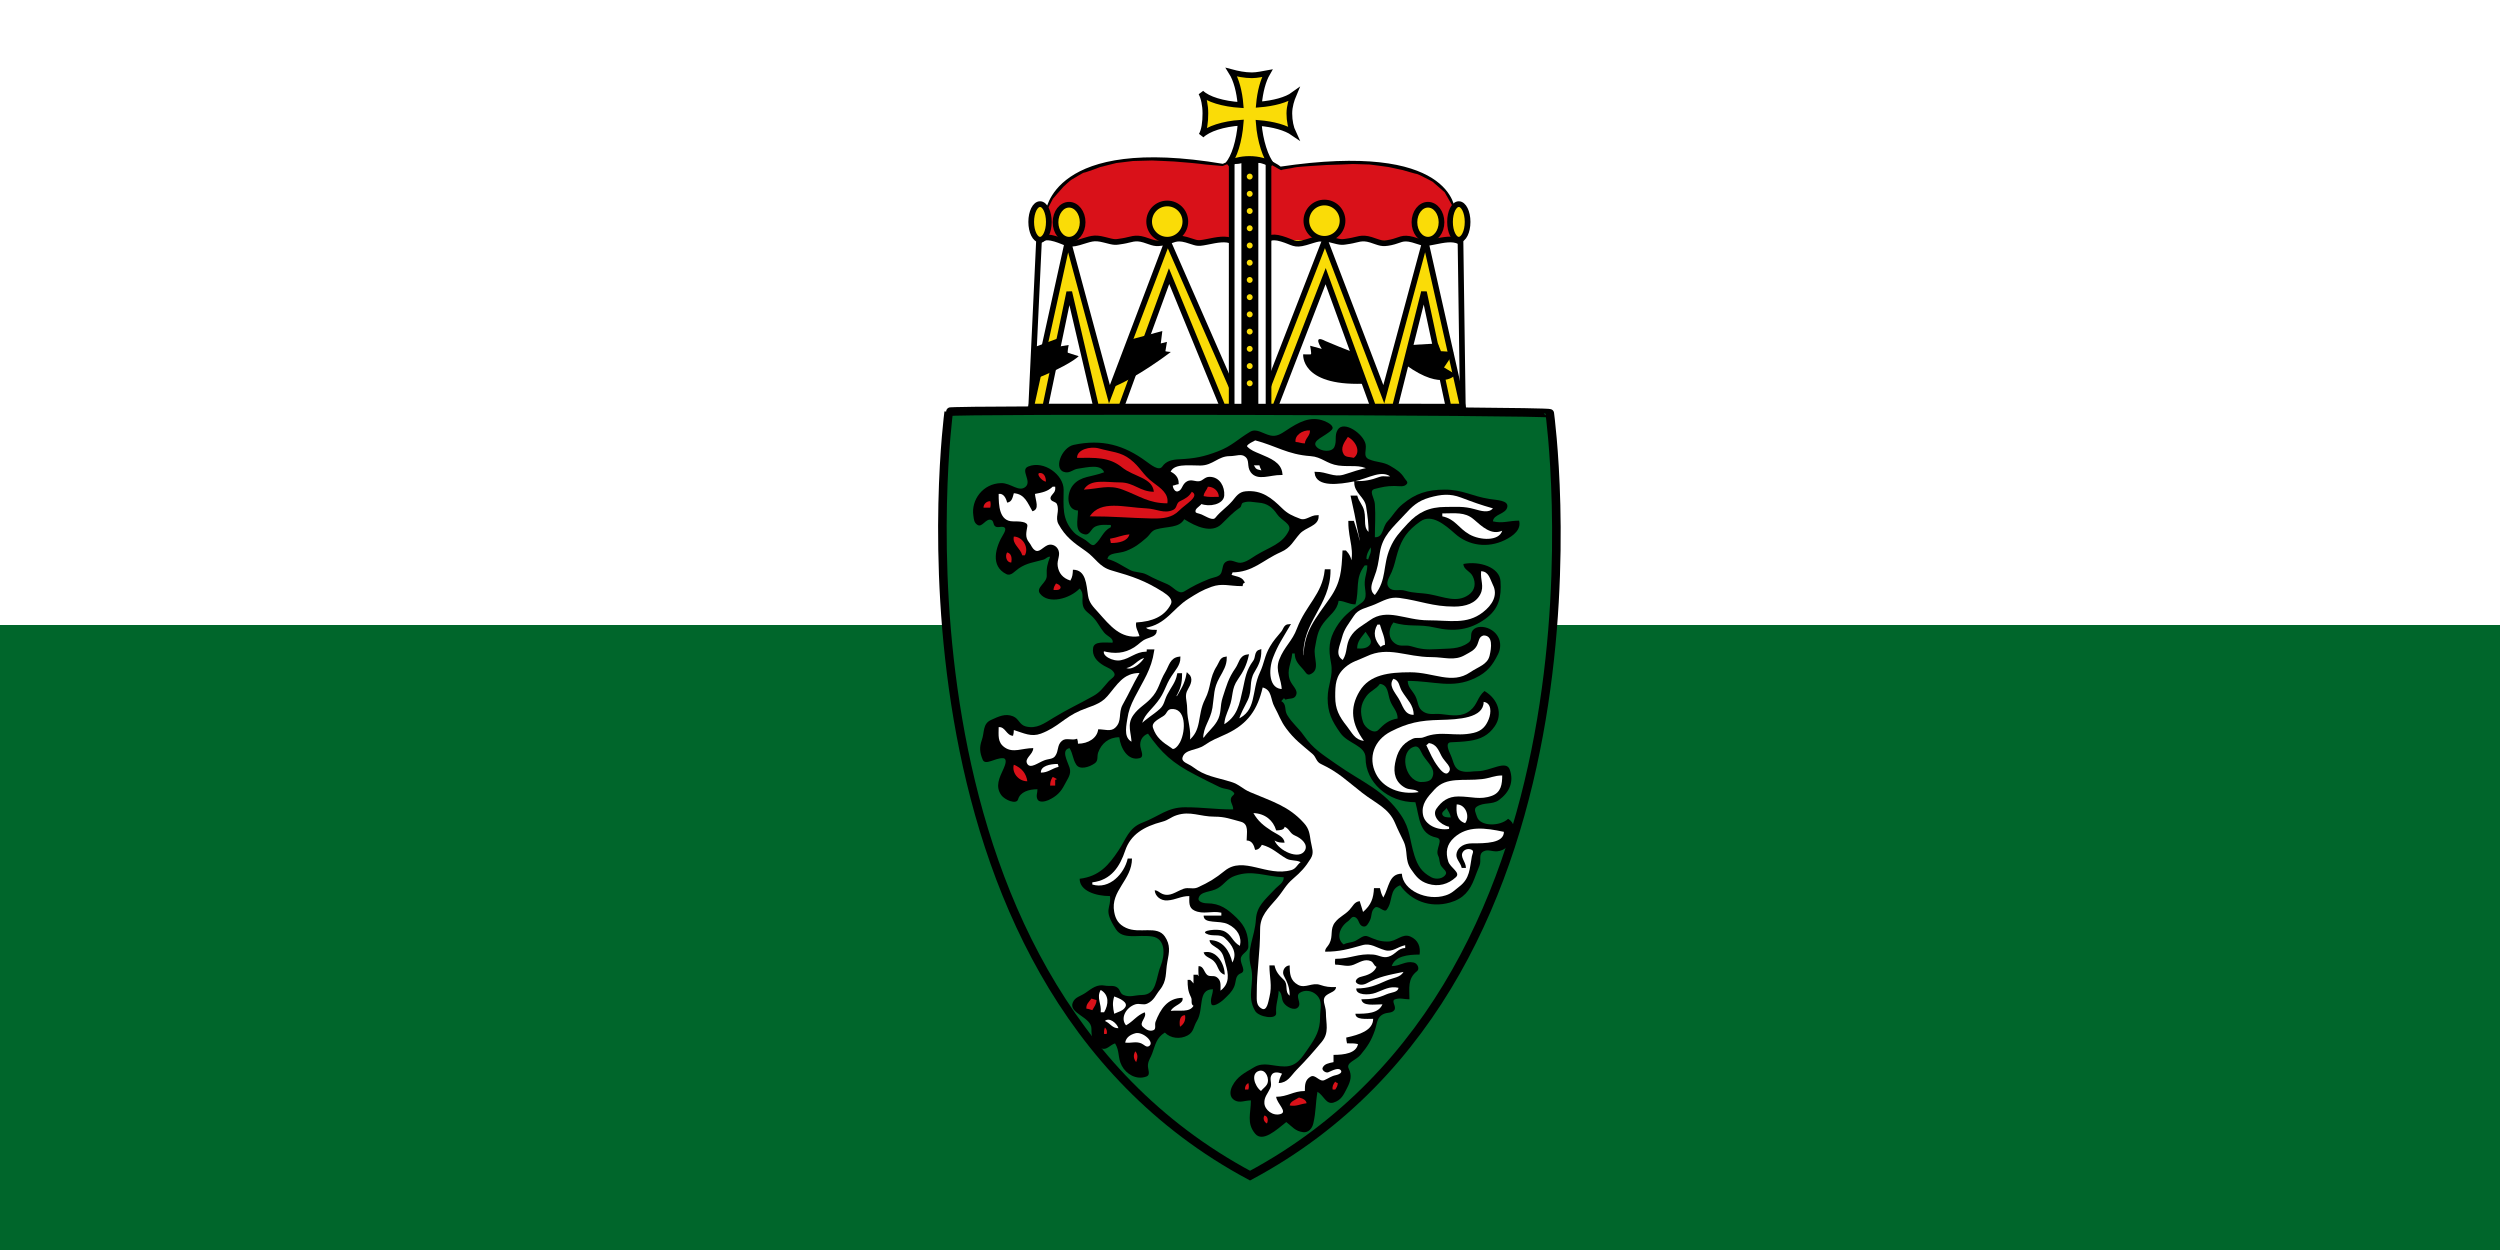 <svg fill-rule="evenodd" height="16" preserveAspectRatio="xMinYMin meet" version="1.0" viewBox="0.0 75.0 900.0 450.0" width="32" xmlns="http://www.w3.org/2000/svg" xmlns:xlink="http://www.w3.org/1999/xlink"><rect x="0.0" y="75.0" width="900.0" height="450.0" fill="#333333" stroke="none"/><title>...</title><desc>...</desc><g clip="0 0 900 600" id="group" transform="scale(1,-1) translate(0,-600)"><g transform=""><g transform=" matrix(1,0,0,-1,0,600)"><rect height="300.0" style="stroke: none; stroke-linecap: butt; stroke-width: 1; fill: rgb(0%,40%,17%); fill-rule: evenodd;" width="900.0" x="0.0" y="300.0"/><rect height="300.0" style="stroke: none; stroke-linecap: butt; stroke-width: 1; fill: rgb(100%,100%,100%); fill-rule: evenodd;" width="900.0" x="0.0" y="0.0"/><g transform=" matrix(1.029,0,0,1.029,-13.266,6.994)"><g transform=" matrix(1,0,0,1,341.092,90.343)"><g transform=""><path d="M 3.711 119.833 C 3.615 120.729 -22.747 316.445 109.132 387.045 C 241.019 316.445 214.083 121.25 213.995 120.353 C 213.926 119.457 3.786 118.925 3.711 119.833 L 3.711 119.833 Z " style="stroke: rgb(0%,0%,0%); stroke-linecap: round; stroke-width: 3.0; fill: rgb(0%,40%,17%); fill-rule: evenodd;"/></g><g transform=""><g transform=""><path d="M 199.416 262.217 C 196.623 264.899 189.584 264.983 188.504 261.459 C 188.102 260.135 187.209 258.738 188.504 257.926 C 191.02 256.307 193.787 257.381 196.182 255.668 C 200.012 252.863 201.457 249.176 200.012 245.039 C 198.766 241.443 193.192 245.547 188.793 245.547 C 186.637 245.547 185.26 246.078 183.189 245.547 C 180.38 244.826 180.437 242.32 179.359 239.981 C 178.619 238.348 177.328 235.572 179.359 235.439 C 181.863 235.3 183.341 235.3 185.859 234.945 C 189.912 234.365 192.605 232.91 194.707 229.884 C 197.687 225.64 195.918 220.284 191.152 217.507 C 188.578 219.73 188.771 222.21 186.148 224.316 C 183.3 226.632 179.982 226.076 176.123 225.591 C 173.715 225.31 171.904 226.005 169.91 224.835 C 167.672 223.511 168.07 221.419 166.98 219.28 C 165.929 217.257 164.306 216.217 164.306 213.96 C 173.529 213.96 179.87 216.843 187.913 212.954 C 192.196 210.909 193.966 208.473 195.89 204.63 C 197.513 201.368 196.511 197.549 192.941 195.776 C 190.978 194.806 188.295 194.676 187.035 196.285 C 185.93 197.715 187.103 199.489 185.549 200.588 C 182.125 203.047 178.842 202.539 174.338 202.859 C 170.881 203.082 168.738 202.859 165.486 201.84 C 163.537 201.237 161.875 202.101 160.187 201.071 C 157.367 199.393 157.367 195.952 159.287 193.518 C 164.601 195.254 168.293 193.977 173.758 195.291 C 180.549 196.887 186.11 196.129 191.461 192.252 C 196.291 188.739 197.106 184.543 196.762 179.106 C 196.485 174.199 189.395 171.929 183.785 173.053 C 183.785 175.037 186.148 175.512 187.035 177.344 C 188.221 179.708 187.914 182.31 185.549 183.906 C 181.434 186.732 177.141 184.602 171.973 183.656 C 168.696 183.066 166.598 183.373 163.418 182.404 C 161.363 181.766 159.191 182.865 157.811 181.388 C 156.268 179.685 157.858 177.853 158.704 175.82 C 159.774 173.265 159.952 171.657 160.768 169.009 C 162.243 164.222 164.229 161.302 168.739 158.146 C 172.653 155.391 177.329 159.328 180.841 162.449 C 185.55 166.67 192.267 167.615 198.247 164.707 C 201.417 163.17 204.071 160.924 203.261 157.897 C 199.681 157.897 197.536 158.973 194.105 158.146 C 194.302 155.568 198.685 155.664 199.142 153.097 C 199.542 150.792 195.593 150.734 192.943 150.318 C 186.769 149.373 183.58 147.045 177.295 147.045 C 171.09 147.045 167.01 148.415 162.541 152.094 C 160.078 154.115 159.375 155.84 157.236 158.147 C 155.347 160.157 155.857 163.833 152.804 163.703 C 152.804 159.151 153.095 156.634 152.804 152.095 C 152.691 150.015 150.466 147.353 152.804 146.786 C 155.382 146.146 156.894 145.77 159.593 145.77 C 161.364 145.77 163.093 146.277 164.019 145.012 C 164.503 144.314 163.578 143.725 163.136 142.991 C 161.835 140.909 160.355 140.024 158.115 138.7 C 155.611 137.245 153.467 137.588 150.744 136.43 C 148.514 135.472 149.996 133.167 149.558 131.133 C 148.749 127.422 141.888 122.764 139.822 126.074 C 138.529 128.178 139.619 129.916 138.636 132.126 C 137.751 134.065 133.941 133.745 132.441 132.126 C 130.269 129.856 135.652 128.39 137.752 126.074 C 138.779 124.891 136.662 123.639 135.106 123.035 C 130.229 121.119 126.059 123.509 121.817 126.322 C 120.006 127.516 118.417 128.604 116.217 128.095 C 113.518 127.458 111.404 125.472 109.127 126.831 C 104.778 129.431 102.786 131.784 97.917 133.64 C 92.979 135.543 89.763 136.168 84.354 136.43 C 81.803 136.525 79.727 137.079 78.442 138.959 C 77.251 140.649 74.565 138.438 72.823 137.186 C 65.079 131.477 57.415 129.265 47.457 131.381 C 43.104 132.292 40.085 140.283 44.508 140.969 C 46.281 141.253 47.167 139.965 48.937 139.715 C 52.462 139.195 56.931 138.036 58.08 140.969 C 53.793 142.672 49.857 142.21 47.168 145.521 C 44.85 148.393 44.85 154.209 48.938 154.352 C 48.938 157.698 47.499 161.94 51.29 162.697 C 53.178 163.077 53.393 160.606 55.128 159.907 C 56.976 159.151 58.372 159.413 60.446 159.413 L 60.446 160.157 C 57.486 161.718 57.306 164.116 54.842 166.233 C 53.836 167.084 52.699 165.44 51.594 164.708 C 50 163.667 48.676 163.254 47.458 161.94 C 43.184 157.331 43.916 152.967 43.916 147.045 C 43.916 141.832 36.977 136.713 31.535 138.959 C 28.601 140.141 32.856 144.029 30.641 146.016 C 28.312 148.11 25.477 144.694 22.074 144.764 C 15.655 144.893 11.498 150.698 12.336 156.125 C 12.529 157.45 12.529 158.631 13.816 159.412 C 15.434 160.391 16.734 156.974 18.546 157.637 C 19.606 158.017 19.112 159.293 20.014 159.907 C 20.859 160.511 21.91 159.813 22.96 160.157 C 23.925 160.487 23.407 161.681 22.96 162.45 C 19.929 167.332 18.275 173.811 23.856 176.589 C 25.504 177.417 26.764 175.585 28.269 174.567 C 31.12 172.675 33.438 172.51 36.832 171.542 C 37.787 171.281 38.197 170.406 39.196 170.523 C 38.234 172.996 37.861 174.509 38.009 177.086 C 38.158 179.688 34.03 181.259 35.642 183.411 C 38.605 187.289 46.092 185.244 49.521 181.639 C 51.287 183.471 50.084 185.362 50.697 187.702 C 51.217 189.594 52.843 190.232 54.242 191.746 C 56.01 193.636 56.461 195.092 58.078 197.043 C 59.184 198.4 61.469 198.981 61.038 200.588 C 58.272 200.588 54.648 200.022 54.242 202.349 C 53.763 205.092 55.388 207.114 58.078 208.673 C 59.51 209.478 60.887 209.832 61.611 211.194 C 62.283 212.397 60.487 213.155 59.556 214.232 C 57.704 216.3 56.817 217.849 54.242 219.281 C 48.893 222.283 45.574 223.689 40.381 226.857 C 37.135 228.81 34.481 230.888 30.64 229.884 C 28.393 229.282 28.311 227.198 26.215 226.347 C 23.469 225.249 21.189 226.419 18.545 227.613 C 15.516 228.974 16.293 231.847 15.289 234.672 C 14.395 237.214 14.561 239.011 15.586 241.505 C 16.514 243.704 19.902 240.878 22.666 240.997 C 24.285 241.067 23.545 243.243 22.959 244.542 C 21.41 247.911 19.928 250.784 22.072 253.882 C 23.291 255.62 27.426 257.345 27.979 255.394 C 28.712 252.843 31.664 251.861 34.763 251.861 C 34.763 253.256 34.175 254.132 34.763 255.394 C 35.326 256.566 37.266 256.246 38.605 255.669 C 41.437 254.343 42.91 252.864 44.21 250.335 C 45.317 248.124 46.748 246.624 45.981 244.284 C 45.129 241.764 42.985 238.124 45.981 237.473 C 47.267 239.577 47.01 241.184 48.346 243.278 C 49.558 245.169 52.909 244.165 54.838 242.77 C 56.16 241.811 55.49 240.405 56.008 238.987 C 57.121 235.925 59.624 233.668 63.389 233.668 C 63.789 237.368 66.334 242.071 70.471 240.997 C 72.214 240.559 70.998 238.503 70.762 236.966 C 70.471 235.026 71.355 233.172 73.432 232.414 C 78.134 239.163 82.049 242.77 89.953 246.811 C 93.252 248.514 95.119 249.52 98.496 251.104 C 100.391 251.991 102.34 251.588 103.522 253.125 C 103.93 253.656 102.935 254.07 102.638 254.637 C 101.825 256.127 103.289 257.264 103.232 258.93 C 96.654 258.93 92.976 258.174 86.39 258.174 C 80.181 258.174 77.329 261.328 71.644 263.481 C 66.568 265.395 65.863 269.227 63.089 273.317 C 59.668 278.448 56.381 282.36 49.519 283.188 C 49.519 287.432 55.158 289.241 60.138 289.241 C 60.65 293.829 57.523 293.614 62.212 300.862 C 64.66 304.643 69.868 302.622 74.896 303.38 C 79.654 304.114 79.417 309.859 77.857 313.735 C 76.115 317.944 76.599 323.747 71.354 323.854 C 68.81 323.879 67.148 324.788 64.869 323.854 C 63.609 323.336 63.789 322.118 62.801 321.327 C 61.543 320.309 60.069 320.876 58.367 320.569 C 55.56 320.024 53.789 321.561 51.59 323.087 C 49.812 324.317 47.965 324.54 47.164 326.374 C 45.391 330.323 53.762 331.493 53.65 335.724 C 53.581 338.62 54.132 341.283 57.19 342.546 C 58.963 343.267 60.068 341.362 61.908 340.773 C 63.609 343.55 62.752 345.726 64.267 348.597 C 65.823 351.542 69.369 353.658 72.82 352.394 C 74.607 351.755 73.159 349.734 73.431 348.089 C 73.638 346.577 74.378 345.761 74.896 344.308 C 76.042 341.234 76.32 338.869 79.324 336.99 C 81.316 339.049 84.676 339.414 87.292 337.996 C 89.477 336.824 89.318 334.898 90.543 332.935 C 93.086 328.808 90.645 321.833 96.143 321.833 C 96.143 323.786 95.149 324.954 95.557 326.88 C 95.88 328.419 98.764 326.526 99.989 325.359 C 101.524 323.855 102.639 322.957 103.523 321.066 C 104.408 319.199 103.752 317.084 105.88 316.279 C 107.943 315.474 105.764 313.17 105.88 311.207 C 105.998 309.326 108.539 308.818 108.539 306.928 C 108.539 302.756 107.615 299.918 104.407 296.821 C 101.336 293.866 98.73 291.772 94.068 291.772 C 92.683 291.772 90.832 291.17 91.122 289.999 C 91.785 287.411 95.398 287.991 97.914 286.464 C 100.357 284.987 101.039 283.155 103.808 282.175 C 109.975 279.962 114.264 282.386 120.93 282.669 C 120.93 284.669 119.117 285.425 117.696 286.972 C 114.362 290.544 111.483 292.755 111.194 297.329 C 110.792 303.866 107.79 307.626 109.43 314.009 C 110.905 319.874 107.763 324.034 110.905 329.415 C 112.149 331.577 118.469 332.618 118.268 330.181 C 118.055 327.095 119.008 325.406 119.155 322.333 C 120.6 323.575 119.909 325.146 120.93 326.636 C 121.963 328.115 124.696 329.509 125.94 328.136 C 127.348 326.636 124.764 324.271 126.54 323.089 C 128.243 321.954 130.642 322.296 132.147 323.597 C 134.764 325.833 133.629 328.48 133.629 331.683 C 133.629 336.128 132.147 338.73 129.488 342.548 C 127.281 345.704 125.535 348.849 121.222 348.849 C 117.093 348.849 114.001 347.111 110.597 349.109 C 107.14 351.132 104.624 352.396 102.935 355.672 C 102.014 357.469 101.855 359.654 103.807 360.729 C 105.622 361.713 107.251 360.729 109.429 360.729 C 109.429 365.282 107.834 368.641 110.904 372.35 C 113.552 375.567 118.414 370.993 121.814 368.297 C 123.884 369.893 124.955 371.524 127.722 371.844 C 129.63 372.067 130.89 370.449 131.261 368.803 C 132.247 364.549 131.99 362.02 132.722 357.703 C 134.986 359.064 135.753 362.279 138.339 361.486 C 141.112 360.623 141.886 358.709 143.062 356.425 C 144.322 354.029 144.861 352.005 143.656 349.605 C 142.58 347.525 146.238 346.673 147.781 344.804 C 150.295 341.779 151.549 339.816 152.802 336.222 C 153.618 333.859 153.423 331.495 156.036 330.419 C 157.407 329.886 158.782 330.23 159.591 329.153 C 160.548 327.924 158.298 325.868 159.874 325.36 C 161.679 324.755 162.938 325.36 164.903 325.36 C 164.903 321.422 164.186 318.159 167.551 315.51 C 168.582 314.719 167.739 312.768 166.369 312.485 C 163.449 311.846 161.721 313.737 158.701 313.737 C 159.84 310.274 164.226 309.706 168.443 309.706 C 168.851 307.06 168 304.599 165.191 303.382 C 162.357 302.189 160.429 305.155 157.232 305.155 C 154.474 305.155 152.912 304.423 150.433 303.382 C 148.829 302.685 147.613 304.138 146.007 304.907 C 144.54 305.604 143.245 305.391 141.884 306.173 C 139.105 304.021 140.474 300.083 143.349 298.085 C 144.244 297.483 144.652 296.231 145.716 296.573 C 147.445 297.139 146.894 299.35 148.663 299.858 C 149.884 300.202 150.515 298.805 151.028 297.837 C 151.913 296.171 151.278 294.587 152.799 293.298 C 153.94 292.306 156.033 295.179 156.918 294.044 C 159.283 290.981 157.701 286.937 161.65 285.46 C 165.416 290.851 172.093 293.511 179.058 291.513 C 183.863 290.165 186.037 287.292 187.613 283.191 C 188.291 281.418 188.658 280.365 189.39 278.638 C 190.201 276.736 188.872 274.597 190.857 273.579 C 192.398 272.798 193.742 273.71 195.587 273.579 C 200.967 273.209 203.893 264.747 199.416 262.217 Z M 166.662 236.965 C 168.363 236.516 168.81 238.703 169.619 239.981 C 171.432 242.805 174.264 244.827 172.857 247.817 C 172.234 249.176 170.48 249.344 168.738 249.344 C 163.092 248.668 161.254 238.383 166.662 236.965 Z M 154.564 214.99 C 157.527 215.39 157.253 218.369 158.113 220.804 C 158.992 223.275 160.767 224.493 160.767 227.117 C 157.642 227.613 156.037 229.092 153.988 231.15 C 152.427 232.699 149.3 230.357 148.666 228.371 C 147.572 224.943 147.635 222.283 149.855 219.281 C 151.281 217.341 153.215 216.939 154.564 214.99 Z M 146.604 202.61 C 146.604 200.151 147.973 198.851 149.557 196.794 C 150.465 198.401 152.207 199.819 151.032 201.347 C 150.061 202.61 148.418 202.728 146.604 202.61 Z M 151.322 167.252 C 151.763 168.884 150.914 169.888 150.435 171.543 C 150.255 171.377 150.119 171.317 149.855 171.282 C 149.855 169.641 150.465 168.706 151.322 167.252 Z M 111.193 170.029 C 109.457 171.071 108.539 171.98 106.479 172.536 C 104.513 173.091 103.002 171.282 101.165 172.052 C 99.388 172.761 99.714 174.474 99.095 176.082 C 98.469 177.69 96.437 177.632 94.67 178.364 C 91.173 179.782 89.241 180.762 86.118 182.655 C 84.041 183.884 82.448 181.106 80.209 180.126 C 77.45 178.933 75.755 178.27 73.134 176.839 C 70.999 175.704 69.061 176.214 66.945 175.066 C 64.011 173.505 62.533 172.253 59.255 171.283 C 59.626 168.919 63.244 169.522 65.755 168.506 C 68.89 167.253 70.404 166.046 72.822 163.954 C 74.201 162.796 74.54 161.424 76.367 160.928 C 80.281 159.817 84.269 160.549 86.119 157.393 C 90.205 160.018 95.661 162.418 99.096 159.155 C 101.526 156.862 102.743 155.312 105.594 153.35 C 106.283 152.877 105.924 151.836 106.77 151.59 C 108.693 150.949 110.055 151.422 112.08 151.59 C 115.18 151.802 117.018 153.314 118.582 155.62 C 120.084 157.901 123.844 159.001 122.695 161.424 C 120.453 166.104 115.986 167.086 111.193 170.029 Z M 177.588 281.663 C 176.697 283.188 174.234 283.567 172.568 282.667 C 169.06 280.812 167.775 278.507 166.662 275.103 C 164.904 269.605 165.271 265.882 161.951 260.953 C 155.969 252.051 148.512 249.58 139.219 243.019 C 134.389 239.615 131.225 237.746 128.014 233.172 C 125.94 230.205 123.948 228.902 122.106 225.84 C 121.055 224.08 122.038 222.059 120.045 221.053 C 120.379 220.664 120.639 220.451 120.93 220.049 C 121.223 220.119 121.409 220.285 121.526 220.533 C 122.848 219.978 124.364 220.416 125.061 219.281 C 126.348 217.187 123.739 215.744 123.006 213.474 C 121.887 210.095 123.58 207.907 123.885 204.372 L 124.764 204.372 C 124.764 206.749 126.024 208.096 127.723 209.929 C 128.455 210.721 129.008 212.104 130.075 211.701 C 133.985 210.117 131.153 205.991 131.845 202.349 C 132.509 198.944 132.656 196.674 134.79 193.767 C 137.02 190.788 139.585 189.44 140.11 185.942 C 142.465 186.035 143.657 187.195 146.01 187.195 C 147.496 181.899 145.719 178.092 149.258 173.551 L 150.147 173.551 C 150.147 175.822 149.399 177.086 149.258 179.367 C 149.08 182.242 150.656 184.9 148.082 186.697 C 144.059 189.534 141.625 191.332 139.219 195.293 C 136.66 199.571 136.535 202.859 137.461 207.657 C 138.369 212.422 136.285 215.211 136.285 220.047 C 136.285 224.988 137.717 227.932 140.707 232.154 C 143.43 236.043 149.557 236.454 149.557 240.995 C 149.557 249.343 157.235 256.411 166.981 256.411 C 168.446 261.706 168.184 267.522 174.338 268.776 C 177.106 269.354 173.783 272.854 174.94 275.1 C 175.637 276.483 175.19 277.629 176.124 278.883 C 176.813 279.854 178.17 280.659 177.588 281.663 Z M 176.396 260.702 C 176.08 259.759 177.375 259.307 177.884 258.421 C 178.515 259.651 179.165 260.384 179.359 261.708 C 178.1 261.745 176.771 261.708 176.396 260.702 Z " style="stroke: none; stroke-linecap: butt; stroke-width: 1; fill: rgb(0%,0%,0%); fill-rule: evenodd;"/></g><g transform=""><path d="M 130.074 126.324 C 130.267 128.181 128.455 129.02 128.31 130.876 C 127.009 130.876 126.347 130.426 125.06 130.367 C 124.695 128.097 127.393 126.171 130.074 126.324 L 130.074 126.324 Z " style="stroke: none; stroke-linecap: butt; stroke-width: 1; fill: rgb(85%,7%,10%); fill-rule: evenodd;"/></g><g transform=""><path d="M 143.352 128.606 C 146.272 130.155 148.016 133.985 145.43 135.923 C 143.983 135.545 142.535 135.793 141.887 134.658 C 140.637 132.52 141.998 130.639 143.352 128.606 L 143.352 128.606 Z " style="stroke: none; stroke-linecap: butt; stroke-width: 1; fill: rgb(85%,7%,10%); fill-rule: evenodd;"/></g><g transform=""><path d="M 151.031 139.718 C 147.373 140.286 145.429 141.221 141.886 142.248 C 138.269 143.242 135.937 141.221 132.146 141.221 C 132.626 145.773 140.261 144.802 145.429 143.762 C 150.587 142.71 155.283 139.305 158.99 142.485 C 157.601 143.314 156.162 142.427 154.564 142.994 C 151.472 144.14 149.398 144.519 146.009 144.519 C 146.009 148.053 149.585 149.342 150.146 152.841 C 150.742 156.671 151.031 158.835 151.031 162.699 C 148.015 160.786 149.398 157.794 148.666 154.614 C 148.184 152.557 146.936 151.589 146.316 149.566 L 144.82 149.566 C 145.83 154.047 146.357 156.67 147.193 161.187 C 147.634 163.61 148.484 165.289 147.193 167.5 C 147.193 163.894 146.205 161.871 145.138 158.396 L 143.939 158.396 C 143.939 164.709 146.56 168.562 144.246 174.567 C 143.062 177.594 144.543 180.005 142.465 182.654 C 142.465 177.228 146.522 172.949 142.512 168.763 L 141.887 168.763 C 141.563 175.324 141.362 179.544 137.461 185.183 C 132.371 192.442 128.311 196.921 128.311 205.388 L 127.418 205.388 C 126.768 193.246 136.865 187.452 136.865 175.324 L 135.676 175.324 C 134.721 183.93 129.059 187.572 125.94 195.776 C 124.294 200.267 121.471 202.196 119.754 206.64 C 118.24 210.553 120.639 213.119 120.639 217.256 C 115.143 217.256 115.075 210.093 116.793 205.634 C 118.539 201.118 120.231 198.779 122.693 194.523 C 121.222 194.619 121.193 196.048 120.336 197.043 C 118.746 198.943 117.723 200.056 116.504 202.102 C 114.557 205.389 114.58 207.741 112.965 211.194 C 109.906 217.696 112.078 224.706 104.698 227.862 C 105.511 224.893 106.617 223.344 107.944 220.532 C 109.645 216.938 108.212 214.173 110.307 210.684 C 111.885 208.073 112.659 206.345 112.659 203.368 C 110.905 203.839 111.602 205.79 110.598 207.151 C 108.171 210.436 107.909 212.919 107.058 216.761 C 105.8 222.304 105.191 226.763 99.684 229.884 C 99.684 227.163 100.459 225.64 101.455 223.064 C 103.002 219.054 102.021 216.785 104.555 213.156 C 106.436 210.472 107.541 208.226 108.241 205.13 C 105.731 205.448 105.693 207.813 104.408 209.68 C 101.899 213.262 101.309 215.769 99.989 219.777 C 98.897 223.039 99.714 225.345 97.915 228.371 C 96.436 230.807 94.817 231.848 93.19 234.187 L 92.313 234.187 C 92.313 229.826 94.85 227.65 95.557 223.322 C 96.255 218.855 95.854 216.572 98.116 212.541 C 99.387 210.237 100.569 208.439 100.569 205.898 C 98.877 206.109 98.731 207.623 97.915 208.924 C 95.219 213.062 96.006 216.218 93.784 220.533 C 90.902 226.16 92.977 231.431 87.581 235.439 C 88.328 230.83 86.704 228.218 86.704 223.572 C 86.704 220.91 85.599 219.092 86.999 216.761 C 88.024 215.011 88.911 213.095 87.291 211.701 C 86.629 215.238 85.302 217.105 83.458 220.284 C 83.383 219.87 83.265 219.493 82.866 219.28 C 84.44 216.559 84.927 214.727 84.927 211.7 L 84.041 211.7 C 83.458 214.762 81.937 216.217 80.501 219.03 C 79.52 220.981 79.544 222.53 77.858 224.079 C 75.27 226.419 73.133 227.352 70.762 229.884 C 71.17 225.984 73.873 224.292 76.366 221.052 C 79.034 217.636 78.977 215.614 81.317 212.044 C 82.643 209.976 84.352 208.263 84.352 205.898 C 81.496 206.264 81.199 208.771 79.925 210.946 C 77.699 214.612 77.699 217.389 74.608 220.533 C 72.462 222.756 70.471 223.666 68.701 226.101 C 66.335 229.351 68.106 232.093 68.106 235.937 C 64.537 234.423 65.202 230.757 65.753 227.353 C 66.229 224.197 66.943 222.437 68.401 219.529 C 71.535 213.404 74.163 209.987 75.187 203.368 L 73.431 203.368 C 73.431 206.985 67.178 212.175 64.868 209.173 C 68.4 209.052 69.319 205.755 72.819 205.39 L 72.819 204.124 C 69.114 204.278 67.592 206.429 63.981 207.151 C 61.057 207.741 56.458 205.412 57.771 203.119 C 61.733 204.159 65.075 203.946 68.4 201.842 C 70.18 200.706 70.842 199.572 72.819 198.804 C 74.28 198.247 75.962 197.941 76.085 196.534 C 74.452 196.534 72.343 196.416 72.253 195.021 C 79.542 193.862 81.755 188.424 87.289 184.924 C 90.292 183.031 92.089 181.863 95.556 180.631 C 99.343 179.273 102.049 180.384 106.171 180.384 C 106.24 179.959 106.365 179.593 106.767 179.367 C 105.841 177.749 103.93 177.879 102.049 177.086 C 102.339 176.566 102.589 176.213 102.638 175.586 C 110.052 175.586 113.184 171.412 119.753 168.504 C 123.142 167.014 123.911 164.78 126.249 162.191 C 128.454 159.744 132.722 159.507 132.722 156.386 C 130.267 156.386 128.788 158.468 126.538 157.638 C 123.737 156.586 122.036 155.819 120.044 153.857 C 116.435 150.32 113.103 147.544 107.653 148.051 C 105.396 148.239 104.539 149.777 103.232 151.326 C 101.125 153.725 99.312 154.706 97.335 157.142 C 96.143 158.596 93.861 156.941 92.008 156.125 C 91.094 155.711 89.795 155.747 89.642 154.871 C 89.394 153.381 91.053 152.838 92.008 151.586 C 94.85 152.791 99.547 151.798 99.684 149.056 C 99.88 146.205 98.288 142.991 94.961 142.991 C 93.42 142.991 92.934 144.28 91.428 144.516 C 89.838 144.729 88.66 143.784 87.29 144.516 C 85.598 145.425 85.922 147.436 84.04 148.05 C 82.617 148.522 81.535 146.584 81.687 145.26 C 82.532 145.237 82.947 144.918 83.75 144.764 C 83.75 142.991 82.643 141.761 80.804 140.969 C 82.091 137.375 87.29 138.191 91.719 138.191 C 96.005 138.191 97.761 134.904 102.05 134.904 C 104.223 134.904 106.074 133.923 107.654 135.165 C 109.602 136.678 108.316 138.816 109.713 140.721 C 111.852 143.617 115.986 141.489 120.045 141.489 C 119.674 137.848 116.174 136.525 112.385 134.905 C 110.53 134.125 109.27 133.676 107.944 132.387 C 106.809 131.275 109.43 130.177 110.904 129.361 C 118.539 131.382 122.371 134.349 130.365 134.905 C 134.426 135.2 136.125 137.66 140.109 138.192 C 144.348 138.75 147.447 137.687 151.031 139.718 L 151.031 139.718 Z " style="stroke: rgb(0%,0%,0%); stroke-linecap: round; stroke-width: 0.846; fill: rgb(100%,100%,100%); fill-rule: evenodd;"/></g><g transform=""><path d="M 80.208 151.835 C 73.708 151.835 70.512 149.282 64.564 147.048 C 59.749 145.216 56.298 146.752 50.993 147.048 C 53.246 143.159 58.581 144.519 63.685 144.519 C 68.519 144.519 70.65 147.794 75.486 147.794 C 74.937 142.78 68.519 142.65 64.267 139.198 C 59.748 135.545 54.915 135.924 48.628 135.924 C 48.483 133.086 53.172 131.751 56.298 132.637 C 60.62 133.867 63.857 133.807 67.218 136.432 C 70.761 139.161 71.577 141.834 75.187 144.518 C 78.108 146.657 80.719 148.549 80.208 151.835 L 80.208 151.835 Z " style="stroke: none; stroke-linecap: butt; stroke-width: 1; fill: rgb(85%,7%,10%); fill-rule: evenodd;"/></g><g transform=""><path d="M 111.193 138.962 L 112.078 138.962 C 112.148 139.245 112.26 139.423 112.385 139.718 C 111.814 139.588 111.443 139.399 111.193 138.962 L 111.193 138.962 Z " style="stroke: rgb(100%,100%,100%); stroke-linecap: butt; stroke-width: 0.846; fill: rgb(100%,100%,100%); fill-rule: evenodd;"/></g><g transform=""><path d="M 35.641 141.221 C 37.239 141.207 37.715 142.887 37.715 144.259 C 36.166 144.032 34.078 141.256 35.641 141.221 L 35.641 141.221 Z " style="stroke: none; stroke-linecap: butt; stroke-width: 1; fill: rgb(85%,7%,10%); fill-rule: evenodd;"/></g><g transform=""><path d="M 40.959 146.019 C 40.959 146.399 41.035 146.658 40.959 147.048 C 40.814 148.491 38.713 149.318 39.485 150.571 C 39.925 151.328 41.213 151.268 41.554 152.096 C 42.651 154.637 40.771 156.705 42.138 159.153 C 44.534 163.493 47.238 165.502 51.589 168.505 C 55.247 171.035 56.265 174.062 60.723 175.325 C 68.144 177.441 72.496 178.932 78.736 182.892 C 80.5 184.038 82.282 185.491 81.396 187.195 C 79.144 191.534 74.819 193.2 69.295 193.52 C 68.96 195.375 69.944 196.473 70.47 198.321 C 63.818 199.395 60.136 194.583 56.007 189.973 C 54.194 187.963 52.868 186.698 52.458 184.168 C 51.839 180.242 51.776 175.064 47.163 175.064 C 47.085 176.589 47.052 177.511 46.277 178.858 C 43.579 177.997 42.215 176.247 41.842 173.812 C 41.477 171.482 43.1 169.827 41.842 167.734 C 41.184 166.6 39.651 165.925 38.307 166.482 C 36.649 167.179 35.323 169.224 33.881 168.253 C 32.749 167.462 32.664 166.517 31.807 165.478 C 30.373 163.704 30.852 162.061 31.213 159.908 C 31.557 158.148 28.307 158.148 26.211 158.148 C 21.406 158.148 21.185 152.65 21.185 148.547 C 22.885 148.239 23.811 150.096 24.145 151.587 C 25.878 151.362 26.059 149.753 26.495 148.3 C 30.335 148.583 31.29 151.681 33 154.613 C 35.61 153.916 34.076 150.925 33.882 148.548 C 36.499 148.052 38.308 147.697 40.081 146.018 L 40.959 146.018 L 40.959 146.019 Z " style="stroke: none; stroke-linecap: butt; stroke-width: 1; fill: rgb(100%,100%,100%); fill-rule: evenodd;"/></g><g transform=""><path d="M 94.379 146.019 C 96.545 146.019 98.209 147.699 98.209 149.567 C 96.143 149.567 94.879 149.755 92.894 149.318 C 92.977 147.958 93.971 147.321 94.379 146.019 L 94.379 146.019 Z " style="stroke: none; stroke-linecap: butt; stroke-width: 1; fill: rgb(85%,7%,10%); fill-rule: evenodd;"/></g><g transform=""><path d="M 88.763 147.794 C 91.719 149.376 86.559 152.097 84.352 154.355 C 81.874 156.884 78.77 157.205 74.897 157.145 C 66.37 156.944 61.578 156.388 53.057 156.388 C 56.928 150.572 65.007 153.255 72.821 153.598 C 76.524 153.763 79.076 155.619 82.283 154.119 C 83.708 153.457 83.202 151.742 84.637 151.079 C 86.516 150.192 87.811 149.46 88.763 147.794 L 88.763 147.794 Z " style="stroke: none; stroke-linecap: butt; stroke-width: 1; fill: rgb(85%,7%,10%); fill-rule: evenodd;"/></g><g transform=""><path d="M 194.104 153.598 C 192.639 155.335 190.026 154.521 187.618 153.859 C 183.93 152.818 181.499 153.101 177.589 153.101 C 171.769 153.101 167.927 154.993 164.308 158.906 C 161.505 161.967 159.669 163.836 158.115 167.502 C 155.459 173.719 157.082 178.388 152.804 183.91 C 150.777 182.337 151.656 180.103 152.497 177.857 C 153.796 174.546 154.028 172.49 154.565 169.013 C 155.499 163.197 158.887 160.49 163.135 155.878 C 165.852 152.901 167.776 151.008 171.973 149.803 C 175.998 148.692 179.028 148.361 182.901 149.803 C 187.176 151.421 189.693 152.345 194.104 153.598 L 194.104 153.598 Z " style="stroke: none; stroke-linecap: butt; stroke-width: 1; fill: rgb(100%,100%,100%); fill-rule: evenodd;"/></g><g transform=""><path d="M 18.24 151.078 C 18.46 151.931 18.427 152.497 18.24 153.349 L 15.884 153.349 C 15.86 152.19 16.875 151.078 18.24 151.078 L 18.24 151.078 Z " style="stroke: none; stroke-linecap: butt; stroke-width: 1; fill: rgb(85%,7%,10%); fill-rule: evenodd;"/></g><g transform=""><path d="M 176.396 155.372 C 180.755 155.372 184.255 154.767 187.328 157.392 C 190.344 159.994 193.49 163.08 197.353 161.423 C 196.22 165.159 189.583 164.816 185.859 162.699 C 181.974 160.489 180.949 157.333 176.396 156.387 L 176.396 155.372 L 176.396 155.372 Z " style="stroke: none; stroke-linecap: butt; stroke-width: 1; fill: rgb(100%,100%,100%); fill-rule: evenodd;"/></g><g transform=""><path d="M 66.944 162.699 C 66.292 165.099 63.319 165.726 60.442 165.726 C 60.317 165.159 60.22 164.781 60.137 164.225 C 62.801 163.8 64.206 162.96 66.944 162.699 L 66.944 162.699 Z " style="stroke: none; stroke-linecap: butt; stroke-width: 1; fill: rgb(85%,7%,10%); fill-rule: evenodd;"/></g><g transform=""><path d="M 26.497 163.458 C 29.831 163.586 31.81 167.501 30.337 170.029 L 29.456 170.029 C 28.682 167.358 25.88 166.141 26.497 163.458 L 26.497 163.458 Z " style="stroke: none; stroke-linecap: butt; stroke-width: 1; fill: rgb(85%,7%,10%); fill-rule: evenodd;"/></g><g transform=""><path d="M 24.147 169.013 C 25.764 169.368 25.846 171.142 25.613 172.536 C 23.922 172.618 23.33 170.243 24.147 169.013 L 24.147 169.013 Z " style="stroke: none; stroke-linecap: butt; stroke-width: 1; fill: rgb(85%,7%,10%); fill-rule: evenodd;"/></g><g transform=""><path d="M 189.982 175.587 C 192.681 175.681 193.054 178.292 194.103 180.385 C 195.917 183.932 193.966 187.361 190.58 189.974 C 184.932 194.335 178.978 192.763 171.406 192.763 C 163.451 192.763 157.08 188.365 151.031 192.763 C 148.183 194.808 145.947 195.753 144.246 198.568 C 142.512 201.44 143.351 203.816 141.584 206.642 C 138.707 204.857 140.559 201.771 141.293 198.804 C 142.104 195.659 143.617 194.052 145.43 191.238 C 147.049 188.709 149.772 188.496 152.803 187.196 C 155.899 185.872 157.975 184.489 161.364 184.925 C 168.854 185.943 172.942 187.964 180.55 187.964 C 184.603 187.964 188.07 186.818 189.695 183.659 C 191.152 180.8 189.645 178.742 189.982 175.587 L 189.982 175.587 Z " style="stroke: none; stroke-linecap: butt; stroke-width: 1; fill: rgb(100%,100%,100%); fill-rule: evenodd;"/></g><g transform=""><path d="M 41.256 179.866 C 42.168 180.102 43.248 180.941 42.735 181.639 C 42.253 182.313 41.285 182.147 40.38 182.147 C 40.379 181.226 40.772 180.656 41.256 179.866 L 41.256 179.866 Z " style="stroke: none; stroke-linecap: butt; stroke-width: 1; fill: rgb(85%,7%,10%); fill-rule: evenodd;"/></g><g transform=""><path d="M 153.686 194.265 L 154.565 194.265 C 155.313 196.985 156.342 198.533 156.342 201.347 C 155.721 201.466 155.207 201.63 154.877 202.103 C 152.689 199.679 152.059 197.044 153.686 194.265 L 153.686 194.265 Z " style="stroke: none; stroke-linecap: butt; stroke-width: 1; fill: rgb(100%,100%,100%); fill-rule: evenodd;"/></g><g transform=""><path d="M 148.965 234.945 C 145.76 234.566 144.861 232.156 143.063 229.884 C 140.262 226.384 138.934 223.796 138.934 219.529 C 138.934 215.332 139.01 212.152 142.465 209.173 C 144.82 207.152 146.936 206.772 149.856 205.39 C 157.561 201.689 163.715 205.636 172.569 205.636 C 177.188 205.636 180.579 207.105 184.382 204.882 C 186.15 203.876 187.618 203.296 188.505 201.593 C 189.237 200.176 189.107 198.439 190.862 198.06 C 194.19 198.06 193.594 202.35 192.942 205.13 C 192.198 208.263 189.071 208.959 186.149 210.945 C 179.733 215.331 173.385 210.945 165.194 210.945 C 157.671 210.945 150.956 211.785 147.497 217.507 C 143.795 223.572 144.73 229.128 148.965 234.945 L 148.965 234.945 Z " style="stroke: none; stroke-linecap: butt; stroke-width: 1; fill: rgb(100%,100%,100%); fill-rule: evenodd;"/></g><g transform=""><path d="M 70.471 211.194 C 67.996 215.46 66.972 218.015 64.565 222.304 C 62.94 225.249 64.497 228.05 61.909 230.392 C 60.361 231.8 58.298 230.888 56.009 230.888 C 55.685 233.962 52.503 235.937 48.935 235.937 C 48.935 235.263 48.865 234.837 48.63 234.187 C 46.748 234.966 44.79 233.667 43.317 234.945 C 41.522 236.479 42.294 238.383 40.96 240.239 C 40.149 241.411 38.605 241.184 37.134 241.764 C 34.983 242.569 32.343 244.791 31.216 243.018 C 29.996 241.032 33.288 239.743 33.288 237.473 C 29.38 237.473 26.249 239.328 23.261 237.213 C 20.718 235.417 21.188 232.98 21.188 230.132 C 23.577 229.943 23.814 233.052 26.214 233.171 C 26.401 232.413 26.497 231.941 26.497 231.15 C 29.996 232.248 32.55 233.668 35.953 232.414 C 41.919 230.18 43.995 226.822 49.812 224.316 C 53.651 222.685 56.715 222.236 59.253 219.281 C 62.653 215.332 64.75 211.194 70.471 211.194 L 70.471 211.194 Z " style="stroke: none; stroke-linecap: butt; stroke-width: 1; fill: rgb(100%,100%,100%); fill-rule: evenodd;"/></g><g transform=""><path d="M 159.287 213.216 C 161.432 213.782 161.213 215.804 162.242 217.507 C 164.125 220.628 166.371 222.304 166.371 225.839 C 163.01 225.839 162.65 222.566 161.06 220.048 C 159.592 217.671 157.527 215.484 159.287 213.216 L 159.287 213.216 Z " style="stroke: none; stroke-linecap: butt; stroke-width: 1; fill: rgb(100%,100%,100%); fill-rule: evenodd;"/></g><g transform=""><path d="M 113.553 216.253 C 116.879 217.128 116.215 220.378 117.696 223.064 C 119.313 226.005 119.798 227.933 121.815 230.64 C 124.696 234.529 127.165 236.232 130.961 239.494 C 132.328 240.652 132.219 242.224 133.914 243.017 C 140.262 246.019 142.988 248.951 148.381 253.124 C 153.244 256.919 157.643 258.419 159.875 263.728 C 160.926 266.222 161.68 267.617 162.838 270.052 C 164.531 273.671 163.135 276.519 165.486 279.9 C 167.146 282.265 168.363 283.992 171.406 284.949 C 175.045 286.095 178.474 285.101 181.117 282.666 C 182.978 281 179.166 279.369 178.474 277.123 C 177.478 273.92 177.884 271.187 180.548 268.777 C 185.224 264.556 191.241 265.347 197.948 266.767 C 197.948 270.798 191.46 270.798 186.737 270.798 C 184.192 270.798 182.007 271.968 181.432 274.085 C 180.838 276.165 182.721 277.312 183.188 279.392 L 184.663 279.392 C 184.663 277.122 182.247 275.41 183.784 273.576 C 184.448 272.795 185.741 272.537 186.737 273.08 C 187.577 273.518 186.885 274.498 186.737 275.35 C 185.928 279.664 186.108 283.059 182.303 285.954 C 180.615 287.255 179.731 288.308 177.586 288.993 C 171.127 291.11 162.565 287.313 162.24 281.415 C 157.668 281.415 157.771 286.251 155.76 289.749 C 155.08 288.579 154.875 287.763 154.563 286.462 L 152.495 286.462 C 152.331 289.941 151.548 292.337 148.665 294.798 C 148.257 293.343 147.933 292.456 147.495 291.015 C 145.565 291.275 145.163 292.753 143.938 294.042 C 142.247 295.874 140.475 296.417 138.932 298.345 C 136.932 300.804 138.338 303.165 136.864 305.909 C 136.319 306.962 135.356 307.516 135.399 308.7 C 140.557 308.7 143.462 307.802 148.379 306.43 C 151.395 305.567 153.318 307.34 156.34 308.178 C 159.065 308.936 160.617 307.008 163.416 306.43 L 163.416 307.422 C 160.725 307.516 160.074 309.738 157.525 310.461 C 155.531 311.027 154.271 309.881 152.205 309.703 C 147.002 309.23 144.168 311.205 138.932 311.205 C 138.83 311.973 138.776 312.482 138.932 313.238 C 141.477 313.238 143.145 314.148 145.428 313.238 C 147.53 312.388 149.233 311.133 151.321 311.972 C 152.397 312.388 152.331 313.521 153.387 314.005 C 152.465 316.134 150.366 316.903 147.78 317.528 C 146.784 317.755 145.678 318.852 146.315 319.549 C 147.165 320.461 148.706 320.401 149.854 319.809 C 154.389 317.338 157.559 316.877 162.836 315.766 C 161.652 317.799 159.285 317.754 156.92 318.793 C 153.092 320.506 150.621 321.559 146.315 321.559 C 146.049 323.913 150.622 324.006 153.092 323.084 C 156.016 322.021 157.932 320.648 161.059 321.324 C 160.924 322.953 158.625 322.871 156.92 323.592 C 153.793 324.987 151.609 325.356 148.08 325.356 C 148.482 327.883 152.465 327.118 155.455 327.118 C 154.092 330.321 149.992 330.415 146.008 330.415 C 146.008 332.591 149.658 332.186 152.205 332.186 C 152.205 336.217 147.371 337.766 142.777 338.749 C 142.804 339.54 142.908 340.013 143.06 340.77 C 144.574 340.77 145.466 340.709 146.894 341.018 C 146.314 344.209 142.101 344.799 138.337 344.799 L 138.337 347.342 C 136.657 347.686 135.101 347.936 134.503 349.352 C 134.175 350.18 135.673 351.29 136.558 350.866 C 138.081 350.18 140.296 349.011 141.001 350.37 C 141.358 351.089 140.155 351.694 139.216 351.882 C 137.487 352.226 136.683 352.982 135.101 353.655 C 133.392 354.366 131.988 351.493 130.363 352.391 C 128.338 353.489 128.308 355.358 128.308 357.44 C 124.29 357.44 122.283 359.461 118.265 359.461 C 118.536 361.848 122.408 364.768 119.753 365.512 C 117.126 366.282 114.288 364.096 114.148 361.729 C 114.027 359.555 115.285 358.418 116.212 356.42 C 117.013 354.719 115.651 353.172 116.79 351.633 C 117.499 350.653 119.114 350.865 120.333 351.373 C 119.671 352.557 119.351 353.359 119.151 354.66 C 122.325 354.529 123.362 352.166 125.354 350.109 C 128.971 346.408 130.928 344.173 134.208 340.259 C 136.931 336.986 135.673 333.97 135.673 329.894 C 135.673 327.54 133.876 325.355 135.98 323.851 C 137.3 322.894 139.216 322.576 139.216 321.062 C 137.017 321.156 135.648 321.003 133.626 320.306 C 130.888 319.359 128.452 321.665 125.937 320.306 C 123.14 318.792 123.003 316.322 123.003 313.495 C 121.189 313.556 120.228 315.624 120.927 317.018 C 122.257 319.608 123.003 321.262 123.003 324.086 C 121.052 322.574 122.665 320.209 120.927 318.541 C 119.193 316.9 118.171 315.67 117.693 313.494 L 115.908 313.494 C 115.908 317.797 116.957 320.363 115.908 324.607 C 115.506 326.332 115.031 329.548 113.267 328.636 C 111.23 327.597 111.48 325.634 111.48 323.589 C 111.48 314.712 112.656 309.734 112.656 300.857 C 112.656 296.187 115.355 293.752 118.578 289.992 C 120.818 287.381 121.523 285.453 124.18 283.183 C 127.008 280.747 128.491 279.14 130.364 276.101 C 131.657 274.009 130.743 272.378 130.364 270.048 C 129.962 267.484 129.864 265.782 128.012 263.724 C 122.623 257.73 117.041 256.24 109.123 252.859 C 106.477 251.736 105.43 250.213 102.637 249.339 C 97.165 247.624 93.375 247.362 89.067 244.028 C 87.579 242.893 85.042 242.421 85.51 240.741 C 86.361 237.774 90.455 238.378 93.188 236.45 C 95.767 234.654 97.608 234.017 100.567 232.656 C 108.51 229.033 111.789 223.832 113.553 216.253 L 113.553 216.253 Z " style="stroke: none; stroke-linecap: butt; stroke-width: 1; fill: rgb(100%,100%,100%); fill-rule: evenodd;"/></g><g transform=""><path d="M 190.861 221.3 C 193.672 221.679 193.539 225.083 192.638 227.353 C 191.679 229.789 190.238 231.492 187.327 232.156 C 180.755 233.668 176.079 231.15 169.909 233.668 C 168.55 234.211 167.407 233.607 166.063 234.188 C 162.028 235.985 160.618 238.916 159.874 242.771 C 159.218 246.246 159.95 249.462 163.417 251.353 C 165.044 252.24 166.896 251.638 168.142 252.865 C 161.722 253.906 155.568 251.484 153.093 246.304 C 150.435 240.82 152.427 234.721 158.407 231.657 C 164.352 228.632 168.583 227.768 175.512 227.614 C 182.168 227.46 190.861 226.976 190.861 221.3 L 190.861 221.3 Z " style="stroke: none; stroke-linecap: butt; stroke-width: 1; fill: rgb(100%,100%,100%); fill-rule: evenodd;"/></g><g transform=""><path d="M 81.688 237.473 C 78.44 235.369 76.303 233.773 75.188 230.392 C 74.539 228.371 77.179 227.413 79.034 226.101 C 80.063 225.345 80.063 224.103 81.397 223.831 C 86.737 223.202 86.799 231.22 84.636 235.438 C 84.041 236.575 82.499 238.502 81.688 237.473 L 81.688 237.473 Z " style="stroke: none; stroke-linecap: butt; stroke-width: 1; fill: rgb(100%,100%,100%); fill-rule: evenodd;"/></g><g transform=""><path d="M 170.797 236.456 C 171.172 236.209 171.432 235.984 171.69 235.701 C 174.338 236.066 175.045 238.147 176.124 240.239 C 177.214 242.427 180.282 244.223 178.476 246.055 C 177.449 247.131 175.792 245.194 174.941 244.034 C 172.906 241.315 172.285 239.448 170.797 236.456 L 170.797 236.456 Z " style="stroke: none; stroke-linecap: butt; stroke-width: 1; fill: rgb(100%,100%,100%); fill-rule: evenodd;"/></g><g transform=""><path d="M 41.844 243.018 C 42.002 243.407 42.102 243.62 42.139 244.034 C 39.681 244.638 38.526 246.055 35.952 246.055 C 35.835 243.737 39.148 243.018 41.844 243.018 L 41.844 243.018 Z " style="stroke: none; stroke-linecap: butt; stroke-width: 1; fill: rgb(100%,100%,100%); fill-rule: evenodd;"/></g><g transform=""><path d="M 26.497 243.278 C 29.341 244.471 30.813 246.364 31.216 249.083 C 28.017 249.083 25.69 245.924 26.497 243.278 L 26.497 243.278 Z " style="stroke: none; stroke-linecap: butt; stroke-width: 1; fill: rgb(85%,7%,10%); fill-rule: evenodd;"/></g><g transform=""><path d="M 197.354 247.049 C 197.354 250.051 196.991 252.924 193.827 254.131 C 189.61 255.713 186.638 254.391 182.009 254.391 C 178.435 254.391 176.152 256.069 174.339 258.68 C 172.653 261.139 175.515 264.262 178.767 264.994 L 178.767 265.75 C 174.644 266.412 170.208 264.297 169.621 260.701 C 169.023 257.037 171.09 254.732 173.76 251.859 C 177.887 247.402 183.719 249.082 190.27 248.324 C 193.055 248.018 194.553 247.049 197.354 247.049 L 197.354 247.049 Z " style="stroke: none; stroke-linecap: butt; stroke-width: 1; fill: rgb(100%,100%,100%); fill-rule: evenodd;"/></g><g transform=""><path d="M 40.083 247.569 C 40.669 247.747 41.003 248.018 41.556 248.325 C 41.368 248.479 41.214 248.54 40.96 248.573 L 40.96 250.594 L 39.195 250.594 C 39.195 249.401 39.409 248.61 40.083 247.569 L 40.083 247.569 Z " style="stroke: none; stroke-linecap: butt; stroke-width: 1; fill: rgb(85%,7%,10%); fill-rule: evenodd;"/></g><g transform=""><path d="M 181.434 257.168 C 184.629 257.168 186.149 261.459 184.381 263.729 C 181.393 262.784 181.197 259.911 181.434 257.168 L 181.434 257.168 Z " style="stroke: none; stroke-linecap: butt; stroke-width: 1; fill: rgb(100%,100%,100%); fill-rule: evenodd;"/></g><g transform=""><path d="M 110.307 260.208 C 114.444 260.351 117.287 262.819 118.268 266.261 C 119.563 266.261 121.155 266.095 121.223 264.995 C 122.965 265.727 123.034 267.3 124.764 268.034 C 127.239 269.073 129.526 271.214 128.311 273.317 C 126.327 276.733 119.155 273.387 117.696 269.794 C 118.79 270.491 119.825 270.564 121.223 270.564 C 120.998 268.412 118.746 267.761 116.793 266.507 C 113.771 264.534 112.01 263.139 110.307 260.208 L 110.307 260.208 Z " style="stroke: none; stroke-linecap: butt; stroke-width: 1; fill: rgb(100%,100%,100%); fill-rule: evenodd;"/></g><g transform=""><path d="M 107.944 269.793 C 109.838 269.793 110.531 271.496 110.904 273.08 C 112.119 273.045 112.744 272.228 113.269 271.307 C 117.042 272.325 118.539 274.215 121.814 276.106 C 123.476 277.053 125.101 276.485 126.835 277.372 C 125.534 278.354 125.245 279.665 123.579 280.151 C 114.956 282.608 106.843 275.067 100.271 280.409 C 96.986 283.059 94.816 284.382 90.832 286.216 C 89.144 286.97 87.582 286.062 85.811 286.712 C 83.089 287.728 81.128 289.585 78.439 288.472 C 77.408 288.072 76.97 287.29 75.783 287.22 C 75.894 289.241 77.857 290.933 80.208 290.765 C 83.264 290.566 84.83 289.242 87.883 289.242 C 87.883 291.299 87.582 293.308 89.641 294.291 C 92.852 295.814 95.524 294.291 99.094 295.047 L 99.094 296.076 L 92.894 296.076 C 92.894 299.16 98.358 297.553 101.456 299.101 C 104.743 300.708 106.317 303.486 105.593 306.665 C 102.812 305.153 102.714 302.517 99.685 301.37 C 97.548 300.567 91.787 301.311 93.785 302.376 C 96.007 303.581 98.498 302.282 100.273 303.899 C 103.048 306.381 104.744 309.385 102.937 312.483 C 102.016 308.534 99.685 304.643 94.962 304.643 C 95.038 306.17 96.624 306.702 97.915 307.682 C 99.839 309.172 99.95 310.84 100.569 312.979 C 101.649 316.549 102.05 319.895 98.798 322.331 C 98.798 320.403 99.139 318.642 97.335 317.53 C 96.283 316.905 94.926 317.602 94.068 316.762 C 92.933 315.674 92.893 313.735 91.122 313.735 C 90.975 315.131 91.122 315.887 91.122 317.284 C 90.941 317.116 90.872 316.999 90.832 316.763 L 89.352 316.763 L 89.352 319.812 C 88.944 319.306 88.694 318.986 88.182 318.546 L 87.292 318.546 C 87.292 320.935 87.373 322.425 88.465 324.612 C 89.028 325.676 88.219 327.012 89.352 327.637 C 87.946 330.063 84.565 329.057 81.397 329.412 C 82.385 327.353 86.005 327.023 85.512 324.848 C 80.25 324.848 77.733 328.903 76.086 333.194 C 75.629 334.329 76.49 335.842 75.188 336.219 C 73.792 336.635 72.656 335.877 71.645 334.965 C 70.113 333.535 73.239 331.645 72.254 329.897 C 69.32 331.149 68.479 332.911 65.753 334.46 C 63.65 332.022 65.688 328.206 68.99 327.12 C 70.511 326.657 71.73 327.509 73.133 326.88 C 75.555 325.771 76.004 324.009 77.551 322.083 C 80.182 318.819 79.475 316.112 80.208 312.224 C 80.873 308.818 81.354 306.382 79.324 303.38 C 76.562 299.349 70.545 302.564 65.753 300.366 C 63.125 299.159 62.061 297.327 61.609 294.798 C 60.219 287.314 67.828 283.685 67.828 276.107 L 66.334 276.107 C 65.152 281.416 59.959 287.031 53.949 285.201 L 53.949 284.441 C 60.621 283.652 63.609 278.849 65.455 273.318 C 67.344 267.738 71.91 264.937 78.439 263.222 C 80.541 262.691 81.396 261.613 83.457 260.952 C 88.285 259.378 91.563 261.46 96.738 261.46 C 100.39 261.46 102.402 262.312 105.88 263.222 C 108.836 264.012 107.944 267.135 107.944 269.793 L 107.944 269.793 Z " style="stroke: none; stroke-linecap: butt; stroke-width: 1; fill: rgb(100%,100%,100%); fill-rule: evenodd;"/></g><g transform=""><path d="M 100.272 316.762 C 97.803 315.981 98.171 313.676 96.436 311.973 C 95.189 310.744 93.295 310.578 92.894 308.936 C 97.291 307.86 100.272 312.862 100.272 316.762 L 100.272 316.762 Z " style="stroke: none; stroke-linecap: butt; stroke-width: 1; fill: rgb(0%,0%,0%); fill-rule: evenodd;"/></g><g transform=""><path d="M 56.886 322.083 C 59.874 323.786 59.709 327.12 58.076 329.897 L 56.886 329.897 C 57.225 326.846 55.325 324.825 56.886 322.083 L 56.886 322.083 Z " style="stroke: none; stroke-linecap: butt; stroke-width: 1; fill: rgb(100%,100%,100%); fill-rule: evenodd;"/></g><g transform=""><path d="M 61.61 324.352 C 63.72 325.108 66.569 326.444 65.456 328.133 C 64.606 329.459 63.169 329.682 61.61 330.416 C 61.132 328.112 60.926 326.633 61.61 324.352 L 61.61 324.352 Z " style="stroke: none; stroke-linecap: butt; stroke-width: 1; fill: rgb(100%,100%,100%); fill-rule: evenodd;"/></g><g transform=""><path d="M 53.651 325.108 C 54.342 325.262 54.714 325.485 55.413 325.616 C 55.413 327.071 54.675 327.864 53.95 329.151 C 53.174 328.962 52.725 328.676 51.881 328.641 C 51.721 327.153 52.696 326.336 53.651 325.108 L 53.651 325.108 Z " style="stroke: none; stroke-linecap: butt; stroke-width: 1; fill: rgb(85%,7%,10%); fill-rule: evenodd;"/></g><g transform=""><path d="M 86.391 330.922 C 86.668 332.557 86.141 333.951 84.636 334.965 C 84.315 333.313 84.44 330.922 86.391 330.922 L 86.391 330.922 Z " style="stroke: none; stroke-linecap: butt; stroke-width: 1; fill: rgb(85%,7%,10%); fill-rule: evenodd;"/></g><g transform=""><path d="M 63.09 335.463 C 60.926 335.535 60.29 333.762 58.367 332.934 C 59.842 331.551 62.532 333.655 63.09 335.463 L 63.09 335.463 Z " style="stroke: none; stroke-linecap: butt; stroke-width: 1; fill: rgb(100%,100%,100%); fill-rule: evenodd;"/></g><g transform=""><path d="M 58.368 335.215 C 59.034 335.877 59.225 336.635 58.965 337.486 L 58.077 337.486 C 57.967 336.635 58.077 336.032 58.368 335.215 L 58.368 335.215 Z " style="stroke: none; stroke-linecap: butt; stroke-width: 1; fill: rgb(85%,7%,10%); fill-rule: evenodd;"/></g><g transform=""><path d="M 68.991 337.237 C 71.606 336.505 76.044 340.51 73.709 341.776 C 72.797 342.274 72.054 341.174 71.058 340.772 C 69.117 339.979 67.595 340.772 65.456 340.51 C 65.726 338.809 67.084 337.768 68.991 337.237 L 68.991 337.237 Z " style="stroke: none; stroke-linecap: butt; stroke-width: 1; fill: rgb(100%,100%,100%); fill-rule: evenodd;"/></g><g transform=""><path d="M 68.991 343.549 C 70.028 344.686 69.807 345.949 69.297 347.344 C 68.327 346.116 68.231 344.874 68.991 343.549 L 68.991 343.549 Z " style="stroke: none; stroke-linecap: butt; stroke-width: 1; fill: rgb(85%,7%,10%); fill-rule: evenodd;"/></g><g transform=""><path d="M 112.385 350.372 C 114.694 349.757 116.133 353.327 115.033 355.173 C 114.443 356.142 113.67 356.53 112.965 357.443 C 110.598 355.622 109.311 351.151 112.385 350.372 L 112.385 350.372 Z " style="stroke: none; stroke-linecap: butt; stroke-width: 1; fill: rgb(100%,100%,100%); fill-rule: evenodd;"/></g><g transform=""><path d="M 138.934 354.155 C 139.147 354.436 139.452 354.591 139.821 354.663 C 139.821 355.573 139.452 356.175 138.934 356.933 L 138.041 356.933 C 137.822 355.858 138.234 355.065 138.934 354.155 L 138.934 354.155 Z " style="stroke: none; stroke-linecap: butt; stroke-width: 1; fill: rgb(85%,7%,10%); fill-rule: evenodd;"/></g><g transform=""><path d="M 108.54 354.663 C 108.761 355.515 108.794 356.081 108.54 356.933 L 107.362 356.933 C 107.319 355.985 107.616 355.172 108.54 354.663 L 108.54 354.663 Z " style="stroke: none; stroke-linecap: butt; stroke-width: 1; fill: rgb(85%,7%,10%); fill-rule: evenodd;"/></g><g transform=""><path d="M 128.9 361.731 C 126.601 361.981 125.246 362.96 123.005 362.489 C 123.22 361.012 124.882 360.62 126.249 359.712 C 127.527 360.03 128.814 360.573 128.9 361.731 L 128.9 361.731 Z " style="stroke: none; stroke-linecap: butt; stroke-width: 1; fill: rgb(85%,7%,10%); fill-rule: evenodd;"/></g><g transform=""><path d="M 114.15 366.024 C 115.398 366.19 115.578 367.821 115.033 368.799 C 113.959 368.235 113.594 367.016 114.15 366.024 L 114.15 366.024 Z " style="stroke: none; stroke-linecap: butt; stroke-width: 1; fill: rgb(85%,7%,10%); fill-rule: evenodd;"/></g></g></g><g transform=" matrix(1,0,0,1,341.113,90.343)"><g transform=""><path d="M 183.555 118 L 182.727 59.264 L 179.905 49.587 C 179.776 49.475 179.743 26.04 119.553 35.073 C 116.539 32.635 112.641 31.608 108.46 31.608 C 104.921 31.608 99.725 34.083 99.725 34.083 C 40.084 23.96 38.562 50.428 38.426 50.539 L 35.294 59.546 L 32.555 117.976 L 183.555 118 Z " style="stroke: rgb(0%,0%,0%); stroke-linecap: butt; stroke-width: 1.985; fill: rgb(100%,100%,100%); fill-rule: evenodd;"/></g><g transform=""><path d="M 115.711 32.957 L 118 34.193 C 118 34.193 120.041 35.456 120.104 35.258 C 120.17 35.047 124.1 34.552 124.52 34.367 C 124.934 34.168 129.911 33.859 130.145 33.834 C 130.387 33.81 135.793 33.476 135.793 33.476 L 141.063 33.303 L 145.127 33.129 C 145.127 33.129 150.69 33.327 150.936 33.303 C 151.172 33.29 157.633 34.193 157.633 34.193 L 162.563 35.258 C 162.563 35.258 167.426 36.693 167.68 36.668 C 167.914 36.643 172.95 39.304 172.95 39.304 L 177.194 43.003 L 180.005 47.952 C 180.005 47.952 182.212 59.706 182.294 59.954 C 182.372 60.189 177.528 59.632 177.528 59.632 L 173.84 60.659 L 168.904 60.832 L 164.152 59.41 L 160.095 59.632 C 160.095 59.632 156.331 60.845 156.208 60.832 C 156.101 60.796 151.11 59.632 151.11 59.632 L 147.063 59.632 L 141.778 60.659 L 137.448 59.632 C 137.448 59.632 132.897 59.262 132.958 59.236 C 133.032 59.224 129.438 60.474 129.438 60.474 C 129.438 60.474 125.688 61.204 125.397 61.179 C 125.112 61.155 121.452 59.632 121.518 59.632 C 121.586 59.632 117.811 59.051 117.811 59.051 C 117.811 59.051 115.108 59.632 115.002 59.632 C 114.893 59.633 115.711 32.957 115.711 32.957 L 115.711 32.957 Z " style="stroke: none; stroke-linecap: butt; stroke-width: 1; fill: rgb(85%,7%,10%); fill-rule: evenodd;"/></g><g transform=""><path d="M 38.202 49.018 L 40.132 45.306 C 40.132 45.306 43.598 41.271 43.835 41.074 C 44.08 40.863 46.235 38.797 46.655 38.611 C 47.069 38.389 50.993 35.976 51.057 36.125 C 51.127 36.285 56.696 34.193 56.696 34.193 L 62.321 32.783 C 62.321 32.783 67.893 32.091 68.147 32.077 C 68.389 32.053 74.413 31.915 74.828 31.892 C 75.249 31.866 82.352 32.262 82.588 32.25 C 82.833 32.225 88.688 32.806 88.935 32.782 C 89.169 32.757 93.519 33.302 93.519 33.302 L 99.503 33.833 L 103.026 32.436 L 103.361 60.313 L 100.022 59.632 C 100.022 59.632 96.274 59.979 95.979 60.127 C 95.69 60.276 90.517 60.832 90.517 60.832 L 85.408 59.236 L 81.35 59.954 L 77.317 61.006 C 77.317 61.006 73.9 60.152 73.79 60.313 C 73.667 60.449 67.963 59.236 67.963 59.236 C 67.963 59.236 63.333 60.152 63.388 60.313 C 63.452 60.449 58.558 59.632 58.458 59.632 C 58.354 59.632 53.101 59.621 53.164 59.41 C 53.236 59.224 46.235 61.551 46.481 61.365 C 46.715 61.155 42.782 60.127 42.782 60.127 L 38.376 59.236 L 35.295 59.545 L 38.202 49.018 L 38.202 49.018 Z " style="stroke: none; stroke-linecap: butt; stroke-width: 1; fill: rgb(85%,7%,10%); fill-rule: evenodd;"/></g><g transform=""><path d="M 35.989 59.633 C 36.1 59.633 36.817 58.062 40.893 59.286 C 44.958 60.499 45.219 61.7 49.289 60.548 C 53.353 59.386 54.25 58.619 58.16 59.632 C 62.066 60.673 61.848 60.498 64.644 60.078 C 67.447 59.632 68.82 58.619 72.087 59.632 C 75.371 60.673 75.786 61.229 79.058 60.548 C 82.339 59.856 82.999 58.569 86.791 59.608 C 90.573 60.673 90.194 61.156 93.951 60.387 C 97.694 59.633 100.601 59.002 103.077 60.19 Z M 115.277 59.633 C 115.382 59.633 116.119 58.062 120.183 59.286 C 124.247 60.498 124.519 61.7 128.568 60.548 C 132.65 59.386 133.541 58.619 137.449 59.632 C 141.361 60.673 141.138 60.498 143.933 60.078 C 146.744 59.632 148.103 58.619 151.382 59.632 C 154.65 60.673 155.075 61.229 158.347 60.548 C 161.617 59.856 162.296 58.569 166.076 59.608 C 169.863 60.673 169.486 61.156 173.234 60.387 C 176.988 59.633 179.892 59.002 182.371 60.19 Z M 178.52 118 L 169.957 77.897 L 159.836 118 L 152.17 118 L 135.559 72.353 L 117.938 118 L 99.514 118 L 80.786 72.353 L 64.102 118 L 55.235 118 L 45.863 77.897 L 37.478 118 L 32.555 118 L 45.375 59.869 L 59.918 113.681 L 80.277 59.993 L 102.519 110.723 L 115.522 110.723 L 135.313 59.793 L 155.911 113.68 L 170.444 59.868 L 183.555 118 L 178.52 118 Z " style="stroke: none; stroke-linecap: butt; stroke-width: 0; fill: rgb(98%,86%,3%); fill-rule: evenodd;"/><path d="M 35.989 59.633 C 36.1 59.633 36.817 58.062 40.893 59.286 C 44.958 60.499 45.219 61.7 49.289 60.548 C 53.353 59.386 54.25 58.619 58.16 59.632 C 62.066 60.673 61.848 60.498 64.644 60.078 C 67.447 59.632 68.82 58.619 72.087 59.632 C 75.371 60.673 75.786 61.229 79.058 60.548 C 82.339 59.856 82.999 58.569 86.791 59.608 C 90.573 60.673 90.194 61.156 93.951 60.387 C 97.694 59.633 100.601 59.002 103.077 60.19 M 115.277 59.633 C 115.382 59.633 116.119 58.062 120.183 59.286 C 124.247 60.498 124.519 61.7 128.568 60.548 C 132.65 59.386 133.541 58.619 137.449 59.632 C 141.361 60.673 141.138 60.498 143.933 60.078 C 146.744 59.632 148.103 58.619 151.382 59.632 C 154.65 60.673 155.075 61.229 158.347 60.548 C 161.617 59.856 162.296 58.569 166.076 59.608 C 169.863 60.673 169.486 61.156 173.234 60.387 C 176.988 59.633 179.892 59.002 182.371 60.19 M 178.52 118 L 169.957 77.897 L 159.836 118 L 152.17 118 L 135.559 72.353 L 117.938 118 L 99.514 118 L 80.786 72.353 L 64.102 118 L 55.235 118 L 45.863 77.897 L 37.478 118 L 32.555 118 L 45.375 59.869 L 59.918 113.681 L 80.277 59.993 L 102.519 110.723 L 115.522 110.723 L 135.313 59.793 L 155.911 113.68 L 170.444 59.868 L 183.555 118 L 178.52 118 Z " style="stroke: rgb(0%,0%,0%); stroke-linecap: butt; stroke-width: 1.991; fill: none; fill-rule: evenodd;"/></g><g transform=""><polygon points="102.7 33.143, 102.682 118, 115.586 118, 115.566 32.561" style="stroke: none; stroke-linecap: butt; stroke-width: 1.985; fill: rgb(100%,100%,100%); fill-rule: evenodd;"/><polyline points="102.7 33.143, 102.682 118, 115.586 118, 115.566 32.561" style="stroke: rgb(0%,0%,0%); stroke-linecap: butt; stroke-width: 1.985; fill: None; fill-rule: evenodd;"/></g><polygon points="106.086 32.28, 112.012 32.28, 112.012 117.153, 106.086 117.153, 106.086 32.28" style="stroke: none; stroke-linecap: butt; stroke-width: 1; fill: rgb(0%,0%,0%); fill-rule: evenodd;"/><g transform=""><path d="M 33.476 97.274 L 42.954 93.734 L 42.418 96.977 L 45.651 96.445 C 45.651 96.445 45.12 99.043 45.392 99.166 C 45.651 99.278 49.172 100.368 49.172 100.368 C 49.172 100.368 45.938 103.646 33.205 108.645 L 33.476 97.274 L 33.476 97.274 Z " style="stroke: none; stroke-linecap: butt; stroke-width: 1; fill: rgb(0%,0%,0%); fill-rule: evenodd;"/></g><g transform=""><path d="M 67.325 94.541 C 67.864 94.391 78.425 91.558 78.425 91.558 L 77.885 95.9 L 80.045 95.356 C 80.045 95.356 79.505 98.488 79.5 98.611 C 79.5 98.735 81.393 98.882 81.393 98.882 C 81.393 98.882 69.225 108.262 60.01 111.627 C 60.01 111.627 66.786 94.7 67.325 94.541 L 67.325 94.541 Z " style="stroke: none; stroke-linecap: butt; stroke-width: 1; fill: rgb(0%,0%,0%); fill-rule: evenodd;"/></g><g transform=""><path d="M 145.295 98.882 C 144.762 98.994 135.545 95.084 135.545 95.084 C 130.668 92.499 134.205 97.807 134.205 97.807 L 130.137 96.705 C 130.137 96.705 130.684 99.576 130.41 99.699 C 130.125 99.811 127.701 99.699 127.701 99.699 C 127.701 99.699 126.625 110.699 148.549 110.006 C 148.549 110.006 145.854 98.772 145.295 98.882 L 145.295 98.882 Z " style="stroke: none; stroke-linecap: butt; stroke-width: 1; fill: rgb(0%,0%,0%); fill-rule: evenodd;"/></g><g transform=""><path d="M 165.33 96.445 L 174.812 95.9 L 175.896 98.61 C 175.896 98.61 180.222 98.772 180.222 99.166 C 180.222 99.55 176.972 104.302 176.972 104.302 L 181.042 106.752 C 181.042 106.752 176.704 112.864 163.718 103.498 L 165.33 96.445 L 165.33 96.445 Z " style="stroke: none; stroke-linecap: butt; stroke-width: 1; fill: rgb(0%,0%,0%); fill-rule: evenodd;"/></g><g transform=""><path d="M 107.959 109.833 C 107.959 109.265 108.43 108.807 109.005 108.807 C 109.568 108.807 110.036 109.265 110.036 109.833 C 110.036 110.415 109.567 110.886 109.005 110.886 C 108.43 110.886 107.959 110.415 107.959 109.833 L 107.959 109.833 Z M 107.959 103.819 C 107.959 104.401 108.43 104.859 109.005 104.859 C 109.568 104.859 110.036 104.401 110.036 103.819 C 110.036 103.238 109.567 102.768 109.005 102.768 C 108.43 102.768 107.959 103.238 107.959 103.819 L 107.959 103.819 Z M 107.959 97.781 C 107.959 98.362 108.43 98.833 109.005 98.833 C 109.568 98.833 110.036 98.362 110.036 97.781 C 110.036 97.224 109.567 96.754 109.005 96.754 C 108.43 96.754 107.959 97.225 107.959 97.781 L 107.959 97.781 Z M 107.959 91.768 C 107.959 92.325 108.43 92.794 109.005 92.794 C 109.568 92.794 110.036 92.324 110.036 91.768 C 110.036 91.186 109.567 90.729 109.005 90.729 C 108.43 90.729 107.959 91.186 107.959 91.768 L 107.959 91.768 Z M 107.959 85.729 C 107.959 86.311 108.43 86.781 109.005 86.781 C 109.568 86.781 110.036 86.311 110.036 85.729 C 110.036 85.172 109.567 84.69 109.005 84.69 C 108.43 84.69 107.959 85.173 107.959 85.729 L 107.959 85.729 Z M 107.959 79.716 C 107.959 80.285 108.43 80.755 109.005 80.755 C 109.568 80.755 110.036 80.285 110.036 79.716 C 110.036 79.134 109.567 78.665 109.005 78.665 C 108.43 78.665 107.959 79.134 107.959 79.716 L 107.959 79.716 Z M 107.959 73.679 C 107.959 74.26 108.43 74.73 109.005 74.73 C 109.568 74.73 110.036 74.26 110.036 73.679 C 110.036 73.121 109.567 72.638 109.005 72.638 C 108.43 72.638 107.959 73.121 107.959 73.679 L 107.959 73.679 Z M 107.959 67.665 C 107.959 68.247 108.43 68.705 109.005 68.705 C 109.568 68.705 110.036 68.247 110.036 67.665 C 110.036 67.083 109.567 66.613 109.005 66.613 C 108.43 66.613 107.959 67.083 107.959 67.665 L 107.959 67.665 Z M 107.959 61.626 C 107.959 62.208 108.43 62.678 109.005 62.678 C 109.568 62.678 110.036 62.208 110.036 61.626 C 110.036 61.057 109.567 60.587 109.005 60.587 C 108.43 60.587 107.959 61.057 107.959 61.626 L 107.959 61.626 Z M 107.959 55.6 C 107.959 56.181 108.43 56.651 109.005 56.651 C 109.568 56.651 110.036 56.181 110.036 55.6 C 110.036 55.032 109.567 54.561 109.005 54.561 C 108.43 54.562 107.959 55.032 107.959 55.6 L 107.959 55.6 Z M 107.959 49.586 C 107.959 50.155 108.43 50.613 109.005 50.613 C 109.568 50.613 110.036 50.155 110.036 49.586 C 110.036 49.004 109.567 48.534 109.005 48.534 C 108.43 48.534 107.959 49.005 107.959 49.586 L 107.959 49.586 Z M 107.959 43.548 C 107.959 44.13 108.43 44.599 109.005 44.599 C 109.568 44.599 110.036 44.129 110.036 43.548 C 110.036 42.979 109.567 42.52 109.005 42.52 C 108.43 42.521 107.959 42.979 107.959 43.548 L 107.959 43.548 Z M 107.959 37.522 C 107.959 38.091 108.43 38.561 109.005 38.561 C 109.568 38.561 110.036 38.091 110.036 37.522 C 110.036 36.94 109.567 36.483 109.005 36.483 C 108.43 36.483 107.959 36.94 107.959 37.522 L 107.959 37.522 Z " style="stroke: none; stroke-linecap: butt; stroke-width: 1; fill: rgb(98%,86%,3%); fill-rule: evenodd;"/></g><g transform=""><path d="M 73.815 53.261 C 73.815 49.76 76.648 46.927 80.147 46.927 C 83.647 46.927 86.479 49.76 86.479 53.261 C 86.479 56.776 83.647 59.609 80.147 59.609 C 76.648 59.608 73.815 56.776 73.815 53.261 L 73.815 53.261 Z " style="stroke: rgb(0%,0%,0%); stroke-linecap: butt; stroke-width: 1.991; fill: rgb(98%,86%,3%); fill-rule: evenodd;"/></g><g transform=""><path d="M 128.814 52.965 C 128.814 49.45 131.648 46.603 135.136 46.603 C 138.644 46.603 141.476 49.45 141.476 52.965 C 141.476 56.454 138.644 59.299 135.136 59.299 C 131.648 59.299 128.814 56.454 128.814 52.965 L 128.814 52.965 Z " style="stroke: rgb(0%,0%,0%); stroke-linecap: butt; stroke-width: 1.991; fill: rgb(98%,86%,3%); fill-rule: evenodd;"/></g><g transform=""><path d="M 41.061 53.496 C 41.061 50.106 43.182 47.372 45.793 47.372 C 48.41 47.372 50.545 50.106 50.545 53.496 C 50.545 56.874 48.41 59.608 45.793 59.608 C 43.182 59.608 41.061 56.875 41.061 53.496 L 41.061 53.496 Z " style="stroke: rgb(0%,0%,0%); stroke-linecap: butt; stroke-width: 1.991; fill: rgb(98%,86%,3%); fill-rule: evenodd;"/></g><g transform=""><path d="M 166.629 53.496 C 166.629 50.106 168.742 47.372 171.373 47.372 C 173.971 47.372 176.098 50.106 176.098 53.496 C 176.098 56.874 173.971 59.608 171.373 59.608 C 168.742 59.608 166.629 56.875 166.629 53.496 L 166.629 53.496 Z " style="stroke: rgb(0%,0%,0%); stroke-linecap: butt; stroke-width: 1.991; fill: rgb(98%,86%,3%); fill-rule: evenodd;"/></g><g transform=""><path d="M 179.076 53.384 C 179.076 49.944 180.447 47.161 182.144 47.161 C 183.849 47.161 185.224 49.944 185.224 53.384 C 185.224 56.824 183.849 59.608 182.144 59.608 C 180.447 59.608 179.076 56.825 179.076 53.384 L 179.076 53.384 Z " style="stroke: rgb(0%,0%,0%); stroke-linecap: butt; stroke-width: 1.991; fill: rgb(98%,86%,3%); fill-rule: evenodd;"/></g><g transform=""><path d="M 32.551 53.384 C 32.551 49.944 33.935 47.161 35.641 47.161 C 37.35 47.161 38.716 49.944 38.716 53.384 C 38.716 56.824 37.35 59.608 35.641 59.608 C 33.935 59.608 32.551 56.825 32.551 53.384 L 32.551 53.384 Z " style="stroke: rgb(0%,0%,0%); stroke-linecap: butt; stroke-width: 1.991; fill: rgb(98%,86%,3%); fill-rule: evenodd;"/></g><g transform=""><path d="M 101.333 33.277 C 103.052 32.114 105.788 31.36 108.879 31.36 C 112.147 31.36 115.038 32.201 116.731 33.487 C 114.59 30.976 112.604 25.037 112.147 18.776 C 117.301 19.184 121.663 20.447 124.211 22.215 C 123.406 20.496 122.863 18.095 122.863 15.422 C 122.863 12.935 123.654 10.547 124.359 8.878 C 121.853 10.697 117.447 11.909 112.218 12.33 C 112.622 7.788 113.691 3.878 115.165 1.33 C 113.644 1.601 111.54 2.084 109.77 2.084 C 107.203 2.084 104.63 1.526 102.637 0.995 C 104.252 3.569 105.404 7.677 105.792 12.489 C 99.647 12.094 94.348 10.497 92.024 8.246 C 92.937 9.966 93.487 12.552 93.487 15.422 C 93.487 18.504 93.116 21.362 92.108 23.082 C 94.426 20.806 99.683 19.098 105.846 18.678 C 105.354 25.063 103.573 30.816 101.333 33.277 L 101.333 33.277 Z " style="stroke: rgb(0%,0%,0%); stroke-linecap: round; stroke-width: 1.991; fill: rgb(98%,86%,3%); fill-rule: evenodd;"/></g></g></g></g></g></g></svg>